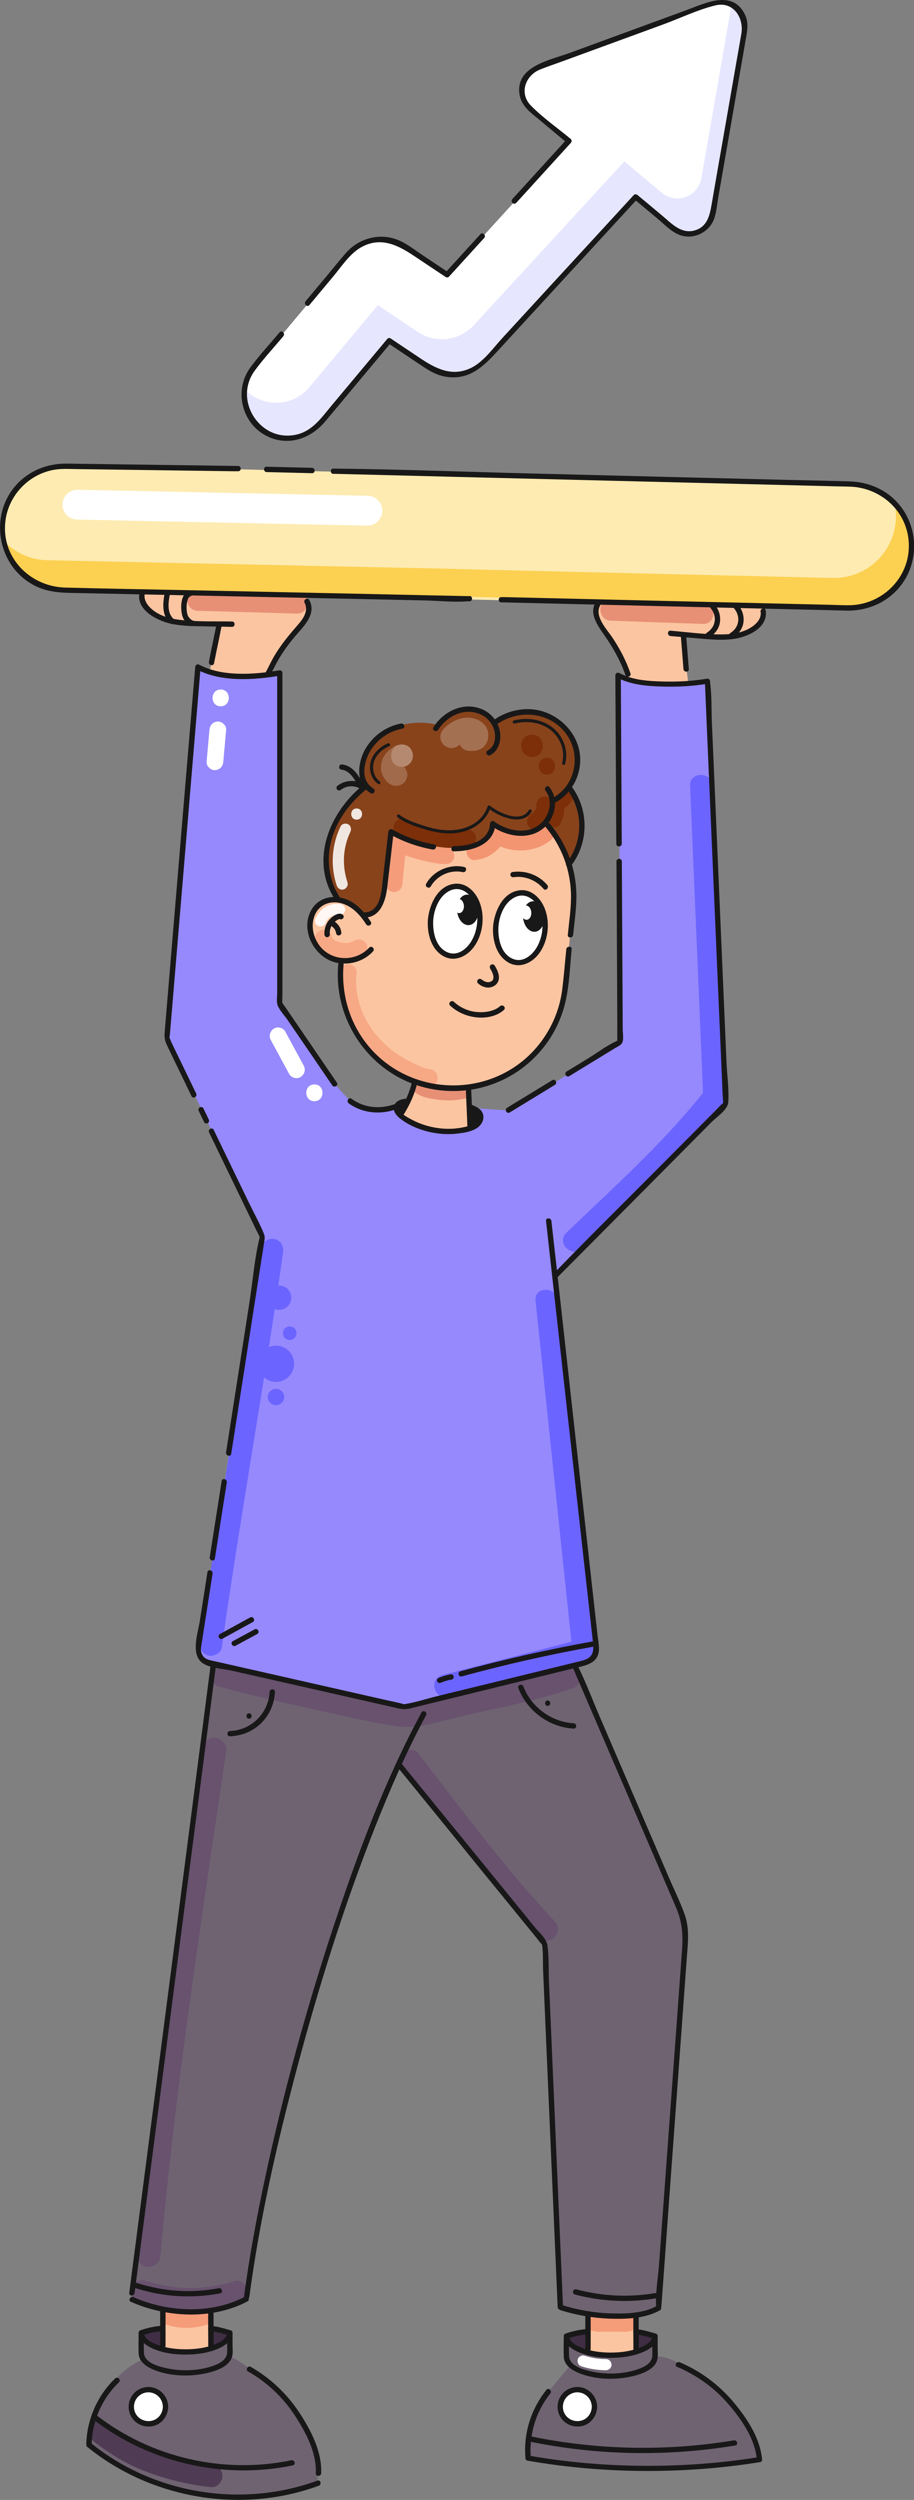 <?xml version="1.0" encoding="UTF-8"?>
<svg id="Layer_2" data-name="Layer 2" xmlns="http://www.w3.org/2000/svg" viewBox="0 0 122.63 335.26">
  <rect x="0" y="0" width="122.63" height="335.26" fill="#808080" stroke="none"/>
  <defs>
    <style>
      .cls-1, .cls-2, .cls-3, .cls-4 {
        fill: #fff;
      }

      .cls-5 {
        fill: #fcd051;
      }

      .cls-6 {
        fill: #fcc5a1;
      }

      .cls-7 {
        fill: #e79076;
      }

      .cls-8 {
        fill: #fdebb1;
      }

      .cls-9 {
        fill: #6b64ff;
      }

      .cls-10 {
        fill: #8e8ffc;
      }

      .cls-11 {
        fill: #191818;
      }

      .cls-12 {
        fill: #3f2e44;
      }

      .cls-13 {
        fill: #6f6372;
      }

      .cls-14 {
        fill: #9589fd;
      }

      .cls-15 {
        fill: #88431b;
      }

      .cls-16 {
        fill: #4f3c54;
      }

      .cls-17 {
        fill: #7c2f08;
      }

      .cls-2, .cls-18 {
        opacity: .21;
      }

      .cls-19 {
        opacity: .22;
      }

      .cls-20, .cls-3 {
        opacity: .87;
      }

      .cls-21 {
        opacity: .62;
      }

      .cls-21, .cls-22, .cls-23, .cls-24 {
        fill: #ee7756;
      }

      .cls-25 {
        fill: #63456b;
        opacity: .54;
      }

      .cls-22 {
        opacity: .52;
      }

      .cls-23 {
        opacity: .5;
      }

      .cls-4 {
        opacity: .24;
      }

      .cls-24 {
        opacity: .37;
      }
    </style>
  </defs>
  <g id="Layer_1-2" data-name="Layer 1">
    <g>
      <path class="cls-13" d="M32.84,308.23c-.73,.48-1.57,.77-2.42,.99-3.82,1.03-7.93,.83-11.72-.34-.39-.12-.82-.29-1-.65-.13-.27-.1-.59-.06-.89,.24-1.85,.56-3.69,.8-5.54,.19-1.44,.37-2.87,.56-4.31,.23-1.74,.45-3.48,.68-5.22l.77-5.95c.28-2.17,.56-4.33,.84-6.5,.3-2.29,.59-4.58,.89-6.87,.31-2.36,.61-4.71,.92-7.07,.31-2.36,.61-4.72,.92-7.08,.3-2.31,.6-4.61,.9-6.92,.28-2.19,.57-4.38,.85-6.58l.79-6.05,.7-5.35c.19-1.49,.39-2.98,.58-4.48,.15-1.14,.3-2.28,.44-3.42l.28-2.18,.1-.77-1.68-.85-.37-1.26c-.15,1.13,.72,2.13,1.86,2.13l25.8,5.85,23.87-5.85c1.12,0,1.99-.98,1.86-2.1l-2.86,2.38,14.03,32.61c.63,1.28,.91,2.7,.81,4.14l-.09,1.18c-.07,.94-.14,1.88-.21,2.81-.1,1.37-.2,2.75-.3,4.12-.12,1.7-.25,3.4-.37,5.09-.14,1.91-.28,3.82-.42,5.74-.15,2.02-.3,4.03-.44,6.05s-.29,4.02-.44,6.03c-.14,1.89-.28,3.78-.42,5.68-.12,1.66-.24,3.33-.37,4.99-.1,1.33-.19,2.65-.29,3.98-.06,.88-.13,1.76-.19,2.63-.02,.32-.05,.64-.07,.96-.36-.03-.67,.12-1.01,.23-.41,.13-.82,.25-1.23,.37-.83,.22-1.67,.4-2.52,.46-1.62,.12-3.23-.15-4.82-.42-.7-.12-1.48-.16-2.15-.4-.51-.19-1.17-.19-1.46-.73-.16-.3-.14-.65-.13-.99,.03-1.04-.05-2.08-.12-3.11-.06-.95-.03-1.9-.07-2.84-.09-2.19-.19-4.39-.28-6.58l-.33-7.57c-.11-2.61-.23-5.22-.34-7.83-.11-2.45-.21-4.9-.32-7.36-.09-2.05-.18-4.1-.27-6.16-.06-1.41-.12-2.82-.18-4.23-.02-.52-.05-1.05-.07-1.57l-19.39-23.8,3.18-7.01c-10.54,19.43-20.89,56.31-23.77,78.22"/>
      <path class="cls-25" d="M18.7,308.74c4.34,1.43,9.1,1.46,13.45,.09,1.84-.58,1.05-3.47-.8-2.89-3.88,1.22-7.99,1.19-11.86-.09-.77-.25-1.64,.29-1.85,1.05-.22,.82,.28,1.59,1.05,1.85h0Z"/>
      <path class="cls-25" d="M29.44,226.2c4,1.08,8.03,2.03,12.08,2.91s7.95,1.88,11.95,2.41c1.96,.26,3.78-.18,5.67-.67s3.85-.92,5.78-1.35c4.02-.88,8.04-1.75,11.93-3.09,1.82-.62,1.04-3.52-.8-2.89-3.67,1.26-7.45,2.11-11.24,2.93-1.93,.42-3.87,.84-5.79,1.32s-3.64,1.04-5.59,.72c-7.78-1.29-15.59-3.13-23.21-5.19-1.87-.51-2.66,2.39-.8,2.89h0Z"/>
      <path class="cls-14" d="M74.65,171.03l22.77-22.92-2.18-56.61c-2.54,.46-6.41,.4-8.97,.06-1.14-.15-2.29-.39-3.28-.98l.26,49.21-14.99,9.14-4.97-.35c.47,.18,.98,.4,1.18,.85,.21,.47,0,1.05-.37,1.4s-.88,.53-1.38,.65c-2.95,.74-6.21,.12-8.68-1.65-.46-.33-.94-.83-.78-1.37,.17-.58,.91-.72,1.51-.75l-1.81,.79c-2.24,.77-4.4,.33-5.94-.8l-2.09-2.29-7.35-10.75,.27-44.29c-2.54,.46-5.42,.44-7.98,.09-1.14-.15-2.29-.39-3.28-.98l-4.2,49.63,12.87,26.79-8.6,55.1c-.15,1.13,.72,2.13,1.86,2.13l25.8,5.85,23.87-5.85c1.12,0,1.99-.98,1.86-2.1l-6.37-57.24"/>
      <path class="cls-9" d="M29.75,220.96c2.5-17.68,5.71-35.25,8.22-52.93,.11-.81-.2-1.6-1.05-1.85-.7-.2-1.73,.25-1.85,1.05-2.5,17.68-5.71,35.25-8.22,52.93-.11,.81,.2,1.6,1.05,1.85,.7,.2,1.73-.25,1.85-1.05h0Z"/>
      <path class="cls-9" d="M78.11,167.44c3.36-3.22,6.75-6.42,10.05-9.7,1.62-1.61,3.22-3.25,4.76-4.94,.75-.83,1.49-1.66,2.22-2.52,.67-.79,1.68-1.72,2.08-2.67,.26-.62,.09-1.47,.06-2.12l-.18-4.37-1.18-28.04c-.11-2.57-.22-5.14-.33-7.71-.08-1.92-3.08-1.93-3,0,.51,12.18,1.03,24.36,1.54,36.54,.07,1.71,.14,3.42,.22,5.12l.44-1.06c-5.53,7.09-12.33,13.14-18.8,19.35-1.4,1.34,.73,3.46,2.12,2.12h0Z"/>
      <path class="cls-6" d="M41.03,80.04l-15.48-.41s-.07,.04-.1,.05l-6.25-.24c-.28,.87,.24,1.81,.92,2.43,.91,.83,2.06,1.26,3.28,1.49h-.16c.06,0,.14,0,.2,0,1.1,.2,2.27,.25,3.39,.27,.91,.02,1.82,.03,2.73,.05-.28,1.47-1.15,4.97-1.43,6.43l3.49,.39,4.23,.02c.9-1.97,2.7-4.47,4.14-6.11,.47-.53,.97-1.07,1.27-1.71,.3-.65,.14-2.06-.23-2.67Z"/>
      <path class="cls-6" d="M80.5,80.63l15.37,.56s.33-.02,.37,0l6.1,.29c.2,.89-.47,2.45-1.2,3-.99,.74-2.17,1.05-3.41,1.16h.16c-.06,0-.14,0-.2,0-1.12,.09-2.28,.03-3.4-.06-.91-.07-1.82-.14-2.72-.21,.13,1.49,.66,5.06,.79,6.53l-3.52,.05-4.21-.39c-.7-2.04-2.25-4.71-3.53-6.48-.42-.58-.86-1.15-1.09-1.83-.24-.67,.06-2.06,.49-2.63Z"/>
      <path class="cls-7" d="M26.54,81.91c3.87,.11,7.74,.22,11.6,.33l1.67,.05c1.89,.05,1.89-2.89,0-2.94-3.87-.11-7.74-.22-11.6-.33l-1.67-.05c-1.89-.05-1.89,2.89,0,2.94h0Z"/>
      <path class="cls-7" d="M81.97,83.24c3.59,.13,7.18,.26,10.77,.38l1.55,.06c1.89,.07,1.89-2.87,0-2.94-3.59-.13-7.18-.26-10.77-.38l-1.55-.06c-1.89-.07-1.89,2.87,0,2.94h0Z"/>
      <path class="cls-1" d="M100.1,3.99l-2.14,12.29-2.14,12.28c-.43,2.47-3.37,3.55-5.3,1.95l-5.03-4.2-20.27,22.05c-1.96,2.05-5.1,2.39-7.45,.82l-5.35-3.57-9.19,10.99c-1.19,1.42-2.9,2.13-4.62,2.08-1.27-.04-2.53-.48-3.58-1.35-2.47-2.06-2.8-5.74-.73-8.21l12.55-15c1.91-2.29,5.23-2.76,7.7-1.11l5.63,3.76,16.35-17.95-5.14-4.29c-1.92-1.6-1.39-4.69,.97-5.56l11.71-4.28L95.77,.37c2.35-.86,4.77,1.15,4.33,3.62Z"/>
      <g class="cls-19">
        <path class="cls-10" d="M99.9,4.15l-2.14,12.29-2.13,12.28c-.43,2.47-3.38,3.55-5.3,1.94l-5.04-4.2-20.26,22.05c-1.96,2.04-5.11,2.39-7.45,.82l-5.35-3.58-9.2,10.99c-1.19,1.42-2.9,2.14-4.62,2.09-1.26-.04-2.53-.48-3.57-1.36-1.61-1.34-2.31-3.36-2.03-5.29,.15,.17,.32,.33,.5,.48,1.05,.87,2.31,1.31,3.58,1.35,1.72,.05,3.43-.66,4.62-2.08l9.19-11,5.35,3.58c2.35,1.57,5.49,1.22,7.45-.82l20.27-22.05,5.03,4.21c1.93,1.6,4.88,.52,5.3-1.95l2.14-12.28,1.9-10.93c1.22,.6,2.03,1.94,1.76,3.46Z"/>
      </g>
      <path class="cls-8" d="M63.17,80.4l-54.58-1.16c-4.59-.12-8.21-3.94-8.09-8.53h0c.12-4.59,3.94-8.21,8.53-8.09l23.11,.32,3.82,.1,78.44,1.95c4.59,.12,8.21,3.94,8.09,8.53h0c-.12,4.59-3.94,8.21-8.53,8.09l-46.52-1.11"/>
      <path class="cls-5" d="M122.19,73.17c-.12,4.51-3.82,8.08-8.31,8.08h-.22l-46.52-1.1-4.26-.12-54.59-1.16c-3.86-.1-7.04-2.82-7.87-6.42,1.47,1.6,3.55,2.62,5.89,2.68l54.59,1.16,4.26,.12,46.52,1.1h.22c4.49,0,8.19-3.57,8.31-8.08,.02-.73-.06-1.43-.22-2.11,1.42,1.53,2.26,3.6,2.2,5.85Z"/>
      <path class="cls-13" d="M91.02,316.9c.14,.08,.29,.16,.43,.25,.65,.4,1.26,.87,1.87,1.34,.47,.37,1.01,.5,1.48,.84,1.16,.85,2.22,1.87,3.15,2.97,1.65,1.96,3.66,4.94,3.82,7.55-9.27,1.51-21.8,1.44-31.04-.2-.18-1.78,.06-3.6,.66-5.29,.28-.77,.61-1.68,1.13-2.32,.64-.79,1.29-1.57,1.93-2.35l1.82-2.21c.07-.09,.16-.18,.27-.21,.17-.03,.32,.1,.46,.2,.22,.15,.49,.23,.74,.31,1.03,.3,2.06,.6,3.12,.74,.95,.13,2.01,.3,2.96,.09,.82-.19,1.6-.27,2.08-1.08,.11-.19,.2-.41,.31-.6,.25-.41,.66-.72,1.12-.86,.36-.1,.74-.1,1.11-.06,.91,.11,1.77,.44,2.58,.89Z"/>
      <path class="cls-13" d="M19.01,316.48c-1.11,.5-2.1,1.22-2.98,2.06-2.48,2.37-4.13,5.66-4.2,9.13l.03,.15c8.39,6.9,20.53,8.92,30.71,5.11l.06-1.33c.16-2.61-1.48-5.81-2.88-7.96-.93-1.43-2.06-2.73-3.34-3.85-.63-.55-1.29-1.04-2-1.48-.79-.5-1.5-1.12-2.3-1.62-.4-.25-.8-.48-1.22-.68"/>
      <path class="cls-12" d="M20.1,314.55c.5-.05,.06,.06-.06-.21,.32,.72,1.27,.64,1.77,.23,.24-.2,.33-.49,.42-.78l-.29,.5,.05-.06-.5,.29c-.17,0-.18,.01-.05,.02,.09,0,.18,0,.27,.01,.18,0,.36,.01,.54,.01,.33,0,.67,0,1,0,.7,0,1.39-.03,2.09-.05,1.39-.03,2.78-.04,4.16,.13l-.57-2.1c-.09,.06-.19,.15-.3,.16-.6,.07-1.12,.47-1.12,1.12,0,.55,.52,1.19,1.12,1.12,.53-.06,.99-.17,1.44-.47,.42-.27,.65-.77,.52-1.27s-.59-.77-1.08-.83c-1.68-.2-3.38-.15-5.07-.11-.85,.02-1.69,.04-2.54,.01-.44-.01-.87-.07-1.27,.16-.38,.22-.49,.6-.64,.98l.29-.5-.06,.05,1.77,.23c-.32-.73-1.15-.98-1.89-.91-.6,.06-1.12,.48-1.12,1.12,0,.56,.52,1.18,1.12,1.12h0Z"/>
      <path class="cls-12" d="M77.38,315.14c.5-.05,.06,.06-.06-.21,.32,.72,1.27,.64,1.77,.23,.24-.2,.33-.49,.42-.78l-.29,.5,.05-.06-.5,.29c-.17,0-.18,.01-.05,.02,.09,0,.18,0,.27,.01,.18,0,.36,.01,.54,.01,.33,0,.67,0,1,0,.7,0,1.39-.03,2.09-.05,1.39-.03,2.78-.04,4.16,.13l-.57-2.1c-.09,.06-.19,.15-.3,.16-.6,.07-1.12,.47-1.12,1.12,0,.55,.52,1.19,1.12,1.12,.53-.06,.99-.17,1.44-.47,.42-.27,.65-.77,.52-1.27s-.59-.77-1.08-.83c-1.68-.2-3.38-.15-5.07-.11-.85,.02-1.69,.04-2.54,.01-.44-.01-.87-.07-1.27,.16-.38,.22-.49,.6-.64,.98l.29-.5-.06,.05,1.77,.23c-.32-.73-1.15-.98-1.89-.91-.6,.06-1.12,.48-1.12,1.12,0,.56,.52,1.18,1.12,1.12h0Z"/>
      <path class="cls-13" d="M19.19,316.25c1.64,1.22,3.85,1.67,5.86,1.7s4.16-.52,5.62-1.95c1.04-1.01-.55-2.6-1.59-1.59s-2.73,1.32-4.17,1.28c-1.61-.05-3.27-.41-4.58-1.39-.49-.36-1.26-.08-1.54,.4-.33,.57-.09,1.18,.4,1.54h0Z"/>
      <path class="cls-13" d="M86.11,314.88c-1.05,1.03-2.68,1.31-4.1,1.28-1.63-.03-3.3-.42-4.63-1.4l.56,.97v-.11c0-1.45-2.25-1.45-2.25,0,0,1.21,1.69,1.81,2.64,2.15,1.08,.39,2.24,.57,3.38,.62,2.11,.1,4.44-.42,5.99-1.93,1.04-1.01-.55-2.6-1.59-1.59h0Z"/>
      <rect class="cls-6" x="22.09" y="309.71" width="5.91" height="5.43"/>
      <path class="cls-22" d="M28.01,311.68h-.02c-1.91,.67-3.99,.67-5.89,0h0v-1.97h5.91v1.97Z"/>
      <path class="cls-6" d="M83.9,315.96l-1.76,.04-1.84-.04c-.73,0-1.32-.59-1.32-1.32v-4.11h6.16v4.18c0,.69-.56,1.24-1.24,1.24Z"/>
      <path class="cls-22" d="M83.9,312.7h-1.76s-1.84,0-1.84,0c-.73,0-1.32-.23-1.32-.52v-1.64h6.16v1.67c0,.27-.56,.49-1.24,.49Z"/>
      <path class="cls-15" d="M76.1,105.84c.5,.55,1.01,1.11,1.39,1.76,.69,1.2,.88,2.64,.68,4.01-.2,1.37-.77,2.66-1.5,3.83-1.29-1.02-2.45-2.2-3.46-3.49-.09-.12-.19-.24-.22-.39-.04-.15-.01-.32,.01-.47,.18-1.05,.35-2.1,.53-3.14"/>
      <path class="cls-15" d="M61.39,95.24c1.28-.38,2.74-.18,3.8,.62s1.66,2.23,1.36,3.53c-.14,.63-.51,1.24-1.09,1.52l.79-4.08c1.93-1.44,4.6-1.86,6.85-.99s3.97,3.02,4.22,5.42c.25,2.39-1.04,4.9-3.17,6.02l-.84-1.53c1.36,1.63,.5,4.39-1.36,5.39s-4.27,.51-5.99-.73c-.02,1.15-.84,2.17-1.85,2.71s-2.2,.65-3.35,.65l-2.75-.24c-2-.34-3.94-1.03-5.69-2.03-.28,2.4-.56,4.81-.84,7.21-.1,.86-.21,1.75-.61,2.52s-1.16,1.42-2.03,1.42l-3.8-2.33c-1.52-2.31-1.8-5.32-1.03-7.98,.77-2.66,2.5-4.97,4.65-6.73l1.1,.39c-.69-.37-1.15-1.09-1.32-1.85s-.07-1.56,.16-2.31c1.04-3.34,4.48-4.92,7.77-4.92,.53,0,1.05,.04,1.57,.12,.19,.03,.53,.17,.71,.1,.15-.06,.3-.33,.41-.45,.64-.67,1.44-1.19,2.32-1.45Z"/>
      <path class="cls-6" d="M72.07,111.1c-1.87,1.01-4.27,.51-5.99-.73-.02,1.15-.84,2.17-1.85,2.71s-2.2,.65-3.35,.65l-2.75-.24c-2-.34-3.94-1.03-5.69-2.03-.28,2.4-.56,4.81-.84,7.21-.1,.86-.21,1.75-.61,2.52s-1.16,1.42-2.03,1.42l.44,1.09c-.72-1.15-1.55-2.11-2.77-2.71s-2.8-.61-3.85,.25c-.74,.6-1.13,1.56-1.2,2.51-.15,1.94,1.05,3.92,2.84,4.68s4.04,.27,5.35-1.18l-4.05,2c-.83,8.31,5.23,15.72,13.54,16.55h0c8.31,.83,15.72-5.23,16.55-13.54l.5-5.04,.19-1.91,.35-3.53c.44-4.39-.9-8.38-3.63-11.43"/>
      <ellipse class="cls-1" cx="61.06" cy="123.54" rx="4.69" ry="3.31" transform="translate(-67.93 172.03) rotate(-84.3)"/>
      <ellipse class="cls-1" cx="69.81" cy="124.41" rx="4.69" ry="3.31" transform="translate(-60.92 181.52) rotate(-84.3)"/>
      <path class="cls-6" d="M55.48,144.93c-.37,1.56-.86,3.09-1.48,4.57,.98,.98,2.29,1.56,3.64,1.86s2.74,.32,4.12,.3c.15,0,.3,0,.43-.08,.34-.2,1.01-.32,.9-.7-.39-1.4-.4-3.64-.29-5.08"/>
      <path class="cls-11" d="M88.73,309.38c.33-4.48,.66-8.96,.98-13.44,.59-8.12,1.19-16.24,1.78-24.36l.64-8.79c.15-2.07,.44-4.1-.29-6.11-.62-1.71-1.45-3.38-2.17-5.06l-4.43-10.3-4.79-11.13c-.95-2.21-1.81-4.49-2.87-6.66-.05-.11-.1-.23-.15-.35-.18-.42-.8-.06-.62,.36,2.16,5.02,4.32,10.03,6.48,15.05,2.48,5.76,4.96,11.53,7.44,17.29,.83,1.93,.92,3.71,.77,5.72l-.56,7.7-1.75,23.87-.76,10.41c-.13,1.8-.48,3.73-.41,5.54,0,.08-.01,.17-.02,.25-.03,.46,.68,.46,.72,0h0Z"/>
      <path class="cls-11" d="M17.56,308.69c4.78,2.13,10.92,2.44,15.64-.05,.41-.21,.05-.83-.36-.62-4.47,2.36-10.38,2.07-14.92,.05-.42-.19-.78,.43-.36,.62h0Z"/>
      <path class="cls-11" d="M75.16,309.8c2.25,.71,4.6,1.1,6.96,1.16,2.16,.05,4.48-.06,6.41-1.12,.4-.22,.04-.84-.36-.62-1.89,1.04-4.19,1.09-6.3,1.02-2.22-.07-4.41-.47-6.52-1.13-.44-.14-.63,.55-.19,.69h0Z"/>
      <g>
        <path class="cls-11" d="M30.87,232.85c1.56-.05,3.08-.68,4.19-1.78s1.76-2.61,1.83-4.17c.02-.46-.69-.46-.72,0-.13,2.84-2.46,5.15-5.31,5.24-.46,.01-.46,.73,0,.72h0Z"/>
        <path class="cls-11" d="M33.41,230.49c.46,0,.46-.72,0-.72s-.46,.72,0,.72h0Z"/>
      </g>
      <g>
        <path class="cls-11" d="M76.96,231.1c-2.95-.16-5.69-2.16-6.73-4.92-.16-.43-.85-.24-.69,.19,1.16,3.08,4.14,5.27,7.42,5.45,.46,.03,.46-.69,0-.72h0Z"/>
        <path class="cls-11" d="M73.48,228.77c.46,0,.46-.72,0-.72s-.46,.72,0,.72h0Z"/>
      </g>
      <path class="cls-11" d="M18.17,306.85c3.67,1.19,7.57,1.43,11.36,.71,.45-.09,.26-.78-.19-.69-3.66,.7-7.44,.44-10.98-.71-.44-.14-.63,.55-.19,.69h0Z"/>
      <path class="cls-11" d="M77.13,307.71c3.56,.95,7.28,1.12,10.92,.51,.45-.08,.26-.77-.19-.69-3.51,.59-7.1,.41-10.54-.51-.45-.12-.63,.57-.19,.69h0Z"/>
      <g>
        <path class="cls-11" d="M75.64,313.29c.04,1.01,.93,1.67,1.78,2.06,1.4,.65,2.99,.86,4.52,.86s3.12-.22,4.52-.86c.85-.39,1.74-1.05,1.78-2.06h-.72v2.55c0,1.17-1.26,1.69-2.23,1.99-1.91,.59-4.08,.62-6.02,.18-.98-.22-2.83-.72-2.91-1.97-.06-.91,0-1.84,0-2.75,0-.46-.72-.46-.72,0,0,.92-.04,1.85,0,2.77,.06,1.4,1.6,2.09,2.76,2.45,2.03,.63,4.33,.65,6.4,.18,1.22-.28,3.13-.9,3.41-2.34,.09-.46,.03-.97,.03-1.44v-1.62c0-.46-.7-.46-.72,0-.03,.84-1.1,1.33-1.77,1.59-1.21,.46-2.53,.62-3.81,.62s-2.55-.16-3.74-.59c-.69-.25-1.81-.75-1.84-1.61-.02-.46-.73-.46-.72,0Z"/>
        <path class="cls-11" d="M78.53,310.41v4.59c0,.46,.72,.46,.72,0v-4.59c0-.46-.72-.46-.72,0h0Z"/>
        <path class="cls-11" d="M84.97,310.67c0,1.26,0,2.53,.01,3.79v.55c0,.46,.72,.46,.72,0,0-1.26,0-2.53-.01-3.79v-.55c0-.46-.72-.46-.72,0h0Z"/>
        <path class="cls-11" d="M76.11,313.64c.82-.29,1.68-.49,2.55-.57,.19-.02,.36-.15,.36-.36,0-.18-.16-.38-.36-.36-.93,.08-1.85,.28-2.74,.59-.18,.06-.3,.24-.25,.44,.05,.18,.26,.31,.44,.25h0Z"/>
        <path class="cls-11" d="M85.33,313.08c.79,.05,1.58,.32,2.35,.53,.44,.12,.63-.57,.19-.69-.83-.23-1.67-.5-2.54-.56-.19-.01-.36,.17-.36,.36,0,.2,.16,.34,.36,.36h0Z"/>
      </g>
      <g>
        <path class="cls-11" d="M18.6,312.85c.04,1.01,.93,1.67,1.78,2.06,1.4,.65,2.99,.86,4.52,.86s3.12-.22,4.52-.86c.85-.39,1.74-1.05,1.78-2.06h-.72v2.55c0,1.17-1.26,1.69-2.23,1.99-1.91,.59-4.08,.62-6.02,.18-.98-.22-2.83-.72-2.91-1.97-.06-.91,0-1.84,0-2.75,0-.46-.72-.46-.72,0,0,.92-.04,1.85,0,2.77,.06,1.4,1.6,2.09,2.76,2.45,2.03,.63,4.33,.65,6.4,.18,1.22-.28,3.13-.9,3.41-2.34,.09-.46,.03-.97,.03-1.44v-1.62c0-.46-.7-.46-.72,0-.03,.84-1.1,1.33-1.77,1.59-1.21,.46-2.53,.62-3.81,.62s-2.55-.16-3.74-.59c-.69-.25-1.81-.75-1.84-1.61-.02-.46-.73-.46-.72,0Z"/>
        <path class="cls-11" d="M21.49,309.97v4.59c0,.46,.72,.46,.72,0v-4.59c0-.46-.72-.46-.72,0h0Z"/>
        <path class="cls-11" d="M27.93,310.23c0,1.26,0,2.53,.01,3.79v.55c0,.46,.72,.46,.72,0,0-1.26,0-2.53-.01-3.79v-.55c0-.46-.72-.46-.72,0h0Z"/>
        <path class="cls-11" d="M19.07,313.2c.82-.29,1.68-.49,2.55-.57,.19-.02,.36-.15,.36-.36,0-.18-.16-.38-.36-.36-.93,.08-1.85,.28-2.74,.59-.18,.06-.3,.24-.25,.44,.05,.18,.26,.31,.44,.25h0Z"/>
        <path class="cls-11" d="M28.29,312.64c.79,.05,1.58,.32,2.35,.53,.44,.12,.63-.57,.19-.69-.83-.23-1.67-.5-2.54-.56-.19-.01-.36,.17-.36,.36,0,.2,.16,.34,.36,.36h0Z"/>
      </g>
      <g>
        <path class="cls-11" d="M18.75,79.34c-.63,2.41,2.3,3.9,4.2,4.31,1.18,.25,2.39,.31,3.58,.33,1.53,.03,3.06,.06,4.6,.09,.46,0,.46-.71,0-.72-2.31-.04-4.67,.05-6.97-.22-1.04-.12-2.09-.36-3-.88s-2.03-1.52-1.72-2.72c.12-.45-.57-.64-.69-.19h0Z"/>
        <path class="cls-11" d="M29.05,83.71c-.32,1.69-.71,3.36-1.02,5.05-.08,.45,.6,.64,.69,.19,.32-1.69,.71-3.36,1.02-5.05,.08-.45-.6-.64-.69-.19h0Z"/>
        <path class="cls-11" d="M40.86,80.83c.54,.97-.09,2.02-.73,2.77s-1.28,1.47-1.87,2.24-1.14,1.56-1.61,2.4c-.34,.6-.62,1.22-.95,1.83-.22,.4,.4,.76,.62,.36,.38-.7,.71-1.42,1.12-2.11,.56-.95,1.21-1.84,1.91-2.7,1.13-1.39,3.24-3.16,2.14-5.15-.22-.4-.84-.04-.62,.36h0Z"/>
        <path class="cls-11" d="M23.39,83.09c-1.01-.81-.82-2.22-.61-3.34,.04-.19-.05-.39-.25-.44-.17-.05-.4,.06-.44,.25-.25,1.36-.42,3.06,.8,4.04,.15,.12,.36,.15,.51,0,.12-.12,.15-.38,0-.51h0Z"/>
        <path class="cls-11" d="M25.98,83.26c-.25-.05-.48-.27-.64-.47-.2-.25-.26-.61-.29-.94-.04-.41-.02-.83,.08-1.23,.06-.24,.16-.57,.42-.65,.44-.13,.25-.82-.19-.69-.99,.3-1.11,1.71-1.03,2.57,.05,.49,.14,.99,.45,1.38,.25,.31,.6,.63,1,.71,.45,.09,.64-.6,.19-.69h0Z"/>
      </g>
      <path class="cls-11" d="M102.05,82.03c.19,1.23-1.11,2.13-2.1,2.53s-1.97,.5-2.98,.52c-2.33,.03-4.68-.3-7-.5-.46-.04-.46,.68,0,.72,1.53,.13,3.06,.27,4.59,.39,1.26,.1,2.53,.18,3.79,.01,1.92-.25,4.74-1.47,4.38-3.85-.07-.45-.76-.26-.69,.19h0Z"/>
      <path class="cls-11" d="M91.34,85.21l.36,4.52c.04,.46,.75,.46,.72,0l-.36-4.52c-.04-.46-.75-.46-.72,0h0Z"/>
      <path class="cls-11" d="M84.59,90.31c-.57-1.67-1.39-3.24-2.36-4.71-.79-1.21-2.67-3.05-1.6-4.58,.26-.38-.35-.74-.62-.36-1.11,1.58,.22,3.29,1.12,4.59,1.13,1.63,2.12,3.37,2.77,5.25,.15,.43,.84,.25,.69-.19h0Z"/>
      <path class="cls-11" d="M98.35,85.51c.7-.44,1.23-1.11,1.38-1.93,.15-.9-.11-1.8-.72-2.48-.31-.35-.81,.16-.51,.51,.43,.49,.65,1.19,.52,1.84s-.51,1.11-1.04,1.45c-.39,.25-.03,.86,.36,.62h0Z"/>
      <path class="cls-11" d="M95.2,85.47c.7-.44,1.23-1.11,1.38-1.93,.15-.9-.11-1.8-.72-2.48-.31-.35-.81,.16-.51,.51,.43,.49,.65,1.19,.52,1.84s-.51,1.11-1.04,1.45c-.39,.25-.03,.86,.36,.62h0Z"/>
      <path class="cls-11" d="M44.72,63.54c6.77,.17,13.54,.34,20.31,.51,11.83,.29,23.66,.59,35.49,.88l11.49,.29c.71,.02,1.43,.02,2.14,.05,3.95,.17,7.35,3.12,7.75,7.13,.48,4.79-3.39,8.8-8.13,8.77-.78,0-1.56-.04-2.34-.06l-14.04-.33-29.56-.7h-.58c-.46-.02-.46,.69,0,.7,8.91,.21,17.83,.42,26.74,.64l16.01,.38c1.2,.03,2.4,.06,3.6,.09,2.91,.05,5.66-1.18,7.4-3.55,2.34-3.19,2.16-7.7-.39-10.71-1.67-1.97-4.06-2.99-6.62-3.07-2.74-.09-5.48-.14-8.22-.2-11.73-.29-23.45-.58-35.18-.88-8.47-.21-16.96-.55-25.44-.63-.14,0-.28,0-.42-.01-.46-.01-.46,.7,0,.72h0Z"/>
      <path class="cls-11" d="M35.77,63.31c1.78,.04,3.55,.09,5.33,.13l.77,.02c.46,.01,.46-.7,0-.72-1.78-.04-3.55-.09-5.33-.13l-.77-.02c-.46-.01-.46,.7,0,.72h0Z"/>
      <path class="cls-11" d="M62.98,79.95c-4.33-.09-8.66-.18-12.98-.28l-25.14-.53c-5.37-.11-10.74-.2-16.1-.34C3.91,78.67,0,74.58,.76,69.63c.51-3.32,3.14-6.02,6.45-6.62,1.04-.19,2.13-.11,3.18-.1l20.99,.29h.57c.46,.01,.46-.7,0-.71-6.78-.09-13.57-.19-20.35-.28-.91-.01-1.82-.03-2.73-.04-2.54,0-4.96,.95-6.68,2.85-3.82,4.24-2.46,11.22,2.73,13.65,1.91,.89,3.89,.83,5.93,.87l8.94,.19c8.68,.18,17.36,.37,26.04,.55l11.09,.24c1.9,.04,3.9,.27,5.8,.12,.09,0,.18,0,.27,0,.46,0,.46-.71,0-.72h0Z"/>
      <path class="cls-11" d="M41.5,40.92c1.05-1.26,2.1-2.51,3.15-3.77,1.12-1.34,2.28-3.15,3.84-4.01,2.59-1.42,4.86-.29,7.03,1.16,1.43,.95,2.86,1.91,4.29,2.86,.13,.08,.33,.06,.43-.06l4.72-5.18c.31-.34-.19-.85-.51-.51l-4.72,5.18,.43-.06c-1.13-.75-2.26-1.51-3.39-2.26-1.2-.8-2.44-1.82-3.83-2.25-2.37-.74-4.93,.07-6.54,1.92-.85,.97-1.65,1.97-2.47,2.96-.98,1.17-1.95,2.33-2.93,3.5-.29,.35,.21,.86,.51,.51h0Z"/>
      <path class="cls-11" d="M69.26,27.21c2.44-2.68,4.89-5.37,7.33-8.05,.12-.13,.15-.38,0-.51-1.77-1.48-3.76-2.85-5.37-4.5s-.72-4.05,1.25-4.83c1-.4,2.02-.74,3.03-1.11,4.5-1.65,9-3.29,13.5-4.94,2.29-.84,4.63-1.98,7-2.55s3.82,1.65,3.47,3.77c-.21,1.24-.43,2.48-.65,3.72-.82,4.74-1.65,9.48-2.48,14.22l-.87,5.02c-.26,1.48-.59,2.99-2.29,3.46-1.82,.5-3.12-.98-4.38-2.03-1.09-.91-2.17-1.82-3.26-2.72-.14-.12-.37-.15-.51,0-3.55,3.86-7.09,7.72-10.64,11.57l-6.95,7.56c-1.26,1.37-2.61,3.31-4.34,4.1-2.52,1.16-4.67,.02-6.74-1.36-1.32-.88-2.64-1.77-3.96-2.65-.12-.08-.34-.06-.43,.06-2.5,2.99-5.01,5.99-7.51,8.98-1.28,1.53-2.46,3.28-4.51,3.82-4.92,1.28-8.73-4.47-5.78-8.52,1.18-1.62,2.57-3.1,3.85-4.64,.29-.35-.21-.86-.51-.51-1.3,1.55-2.69,3.05-3.89,4.67-2.23,2.99-1.28,7.38,2.02,9.16,2.84,1.53,5.97,.51,7.95-1.83,1.57-1.86,3.12-3.73,4.68-5.6,1.4-1.67,2.8-3.34,4.2-5.02l-.43,.06c1.23,.82,2.45,1.64,3.68,2.46,1.37,.91,2.64,1.89,4.33,2.09,3.04,.37,4.88-1.49,6.72-3.49l14.39-15.65c1.46-1.59,2.92-3.17,4.38-4.76h-.51c1.06,.88,2.11,1.77,3.17,2.65,.98,.82,2.05,1.99,3.33,2.31,1.76,.45,3.66-.56,4.28-2.27,.33-.92,.4-1.98,.57-2.94,.94-5.4,1.88-10.8,2.82-16.2l.85-4.9c.2-1.14,.44-2.24-.1-3.35-1.68-3.44-5.38-1.5-7.94-.57-5.2,1.91-10.4,3.81-15.61,5.72-2.61,.96-7.27,1.77-6.7,5.54,.25,1.65,1.61,2.53,2.79,3.52s2.39,1.99,3.58,2.99v-.51c-2.44,2.68-4.89,5.37-7.33,8.05-.31,.34,.19,.85,.51,.51h0Z"/>
      <path class="cls-11" d="M54.72,147.32c-.64,.04-1.44,.17-1.77,.8-.36,.69,.12,1.39,.65,1.82,1.4,1.14,3.27,1.81,5.04,2.05,.92,.13,1.85,.14,2.77,.03,.83-.1,1.75-.24,2.48-.67,.6-.36,1.07-1.03,.95-1.77-.13-.78-.84-1.13-1.51-1.4-.43-.17-.61,.52-.19,.69,.6,.23,1.26,.62,.88,1.36-.3,.58-1.05,.76-1.63,.9-1.19,.28-2.45,.32-3.66,.15s-2.41-.55-3.49-1.13c-.53-.29-1.23-.64-1.57-1.15-.5-.75,.53-.94,1.04-.98,.46-.03,.46-.75,0-.72h0Z"/>
      <path class="cls-11" d="M46.79,147.97c1.8,1.31,4.13,1.54,6.22,.84,.43-.15,.25-.84-.19-.69-1.92,.65-4.01,.44-5.67-.77-.37-.27-.73,.35-.36,.62h0Z"/>
      <path class="cls-11" d="M53.94,148.8l.1-.3s.02-.1,0-.14c0-.05-.02-.09-.04-.13-.02-.04-.05-.08-.09-.1-.03-.03-.08-.05-.12-.06h-.1c-.06-.01-.12,0-.18,.04l-.07,.06s-.07,.1-.09,.16l-.1,.3s-.02,.1,0,.14c0,.05,.02,.09,.04,.13,.02,.04,.05,.08,.09,.1,.03,.03,.08,.05,.12,.06h.1c.06,.01,.12,0,.18-.04l.07-.06s.07-.1,.09-.16h0Z"/>
      <path class="cls-11" d="M54.02,148.51c.46,0,.46-.72,0-.72s-.46,.72,0,.72h0Z"/>
      <path class="cls-11" d="M63.17,148.95c-.02,.27-.02,.53,0,.8s.07,.55,.16,.81c.04,.12,.12,.21,.25,.25,.11,.03,.27,0,.35-.09,.33-.4,.52-.91,.48-1.43-.01-.19-.15-.37-.36-.36-.18,0-.37,.16-.36,.36,0,.1,0,.2,0,.3,0,.09,.02-.08,0,0,0,.02,0,.05-.01,.07-.01,.05-.02,.1-.04,.14-.01,.04-.03,.1-.05,.14l.02-.04s-.01,.03-.02,.04c-.01,.02-.02,.04-.03,.07-.02,.04-.04,.08-.07,.12-.01,.02-.03,.04-.04,.06-.05,.07,.03-.04-.01,.02l.6,.16c-.04-.11-.07-.23-.1-.35-.01-.06-.02-.12-.03-.18,0-.03,0-.02,0,.02,0-.02,0-.04,0-.06,0-.03,0-.06,0-.09-.02-.25-.03-.51,0-.77,.01-.19-.17-.37-.36-.36-.21,0-.34,.16-.36,.36h0Z"/>
      <path class="cls-11" d="M63.55,151.15c.46,0,.46-.72,0-.72s-.46,.72,0,.72h0Z"/>
      <path class="cls-11" d="M48.56,105.41c-4.36,3.61-6.98,9.94-3.67,15.14,.25,.39,.87,.03,.62-.36-1.48-2.32-1.75-5.2-.96-7.82s2.47-4.75,4.52-6.45c.35-.29-.15-.8-.51-.51h0Z"/>
      <path class="cls-11" d="M50.1,105.74c-1.87-1.09-1.28-3.7-.31-5.2s2.48-2.5,4.2-2.82c.45-.08,.26-.77-.19-.69-2.02,.38-3.82,1.69-4.82,3.48s-1.33,4.64,.76,5.86c.4,.23,.76-.39,.36-.62h0Z"/>
      <path class="cls-11" d="M58.78,97.89c1.15-1.8,3.35-2.97,5.46-2.18,.98,.36,1.75,1.16,2.05,2.16s.13,2.26-.86,2.78c-.41,.22-.05,.83,.36,.62,1.15-.61,1.5-2.04,1.27-3.24s-1.08-2.3-2.2-2.83c-2.51-1.2-5.29,.11-6.71,2.32-.25,.39,.37,.75,.62,.36h0Z"/>
      <path class="cls-11" d="M48.85,105.25c-1.08-.76-2.59-.66-3.6,.15-.15,.12-.13,.38,0,.51,.15,.15,.35,.12,.51,0,.78-.62,1.94-.6,2.73-.04,.16,.11,.4,.03,.49-.13,.1-.18,.03-.38-.13-.49h0Z"/>
      <path class="cls-11" d="M48.67,105.06c-.31-.59-.64-1.18-1.11-1.67s-1.04-.8-1.7-.88c-.19-.02-.36,.18-.36,.36,0,.21,.16,.34,.36,.36-.04,0,.03,0,.04,0,.03,0,.06,.01,.1,.02,.06,.02,.13,.03,.19,.05,.12,.04,.2,.08,.33,.16,.23,.14,.4,.28,.59,.49,.39,.42,.67,.95,.94,1.46,.09,.17,.33,.22,.49,.13,.17-.1,.22-.32,.13-.49h0Z"/>
      <path class="cls-11" d="M52.02,99.7c-1.07,.46-2.02,1.36-2.3,2.52-.26,1.08,.1,2.27,1.02,2.92,.22,.16,.42-.2,.21-.36-.8-.57-1.06-1.68-.79-2.59,.3-1,1.14-1.73,2.08-2.14,.24-.11,.03-.46-.21-.36h0Z"/>
      <path class="cls-11" d="M69.05,97.03c1.67-.42,3.58-.17,4.94,.96,1.23,1.04,1.87,2.76,1.43,4.33-.07,.26,.33,.37,.4,.11,.48-1.71-.2-3.6-1.54-4.74-1.46-1.24-3.52-1.53-5.34-1.07-.26,.07-.15,.47,.11,.4h0Z"/>
      <path class="cls-11" d="M57.42,123.21c-.16,1.79,.34,4,2,4.98,1.5,.89,3.18,.12,4.14-1.17,1.2-1.61,1.51-3.94,.86-5.83-.53-1.54-1.86-2.95-3.62-2.64-2.12,.37-3.17,2.76-3.38,4.67-.05,.46,.66,.45,.72,0,.16-1.47,.88-3.23,2.35-3.83,1.38-.56,2.59,.44,3.12,1.66,.67,1.54,.54,3.49-.25,4.96-.62,1.16-1.89,2.28-3.28,1.72-1.69-.68-2.08-2.92-1.94-4.51,.04-.46-.67-.46-.72,0Z"/>
      <ellipse class="cls-11" cx="62.75" cy="122.03" rx="1.44" ry="2.05" transform="translate(-9.27 5.23) rotate(-4.45)"/>
      <ellipse class="cls-1" cx="61.55" cy="121.5" rx=".68" ry=".96" transform="translate(-9.23 5.14) rotate(-4.45)"/>
      <ellipse class="cls-11" cx="71.6" cy="122.92" rx="1.44" ry="2.05" transform="translate(-9.31 5.92) rotate(-4.45)"/>
      <path class="cls-11" d="M66.17,124.08c-.16,1.79,.34,4,2,4.98,1.5,.89,3.18,.12,4.14-1.17,1.2-1.61,1.51-3.94,.86-5.83-.53-1.54-1.86-2.95-3.62-2.64-2.12,.37-3.17,2.76-3.38,4.67-.05,.46,.66,.45,.72,0,.16-1.47,.88-3.23,2.35-3.83,1.38-.56,2.59,.44,3.12,1.66,.67,1.54,.54,3.49-.25,4.96-.62,1.16-1.89,2.28-3.28,1.72-1.69-.68-2.08-2.92-1.94-4.51,.04-.46-.67-.46-.72,0Z"/>
      <path class="cls-11" d="M57.8,118.87c.83-1.46,2.64-2.28,4.29-1.91,.45,.1,.64-.59,.19-.69-1.96-.44-4.1,.49-5.1,2.24-.23,.4,.39,.76,.62,.36h0Z"/>
      <path class="cls-11" d="M68.92,117.64c1.49-.22,3.04,.41,4,1.56,.3,.35,.8-.15,.51-.51-1.14-1.36-2.96-2-4.69-1.74-.19,.03-.3,.27-.25,.44,.06,.2,.25,.28,.44,.25h0Z"/>
      <g>
        <path class="cls-11" d="M65.73,129.84c.19,.3,.34,.57,.43,.9,0,.04,.02,.08,.03,.11,0,.03,0,.05,.01,.08,0-.03,0-.03,0,0,0,.08,0,.16,0,.24,0-.06-.01,.04-.01,.05,0,.02-.01,.05-.02,.07-.01,.04-.02,.05,0,.03,0-.02,0-.01-.01,.03-.01,.02-.03,.05-.04,.07-.03,.06,.02-.01-.03,.04-.17,.19-.4,.27-.66,.26-.1,0-.3-.06-.39-.1-.15-.07-.3-.17-.4-.25-.15-.12-.36-.14-.51,0-.13,.13-.15,.38,0,.51,.37,.31,.8,.54,1.3,.56,.41,.02,.86-.14,1.15-.44,.7-.73,.25-1.77-.2-2.5-.1-.16-.32-.23-.49-.13s-.23,.32-.13,.49h0Z"/>
        <path class="cls-11" d="M60.39,134.86c.96,.89,2.18,1.42,3.48,1.57s2.77-.11,3.74-.99c.34-.31-.16-.81-.51-.51-.83,.74-2.17,.89-3.23,.78s-2.16-.6-2.97-1.36c-.34-.31-.84,.19-.51,.51h0Z"/>
      </g>
      <ellipse class="cls-1" cx="70.6" cy="122.4" rx=".68" ry=".96" transform="translate(-9.28 5.84) rotate(-4.45)"/>
      <path class="cls-11" d="M33.29,318.04c2.52,1.43,4.66,3.45,6.25,5.87,1.48,2.26,2.95,5,2.83,7.78-.02,.46,.7,.46,.72,0,.13-2.9-1.38-5.78-2.93-8.14-1.66-2.52-3.89-4.63-6.51-6.13-.4-.23-.76,.39-.36,.62h0Z"/>
      <path class="cls-11" d="M90.86,317.42c2.58,1.1,4.87,2.72,6.72,4.83s3.71,4.75,3.97,7.61l.26-.34c-10.09,1.62-20.79,1.56-30.85-.2l.26,.34c-.26-3.14,.64-6.19,2.61-8.66,.28-.36-.22-.87-.51-.51-2.09,2.61-3.1,5.83-2.82,9.16,.01,.15,.1,.32,.26,.34,10.2,1.79,21.01,1.84,31.23,.2,.14-.02,.28-.2,.26-.34-.26-2.84-1.93-5.38-3.69-7.53-1.98-2.41-4.49-4.3-7.36-5.52-.42-.18-.78,.44-.36,.62h0Z"/>
      <path class="cls-11" d="M70.99,327.42c9.11,1.88,18.48,2.06,27.66,.54,.45-.08,.26-.76-.19-.69-9.05,1.5-18.3,1.31-27.28-.54-.45-.09-.64,.6-.19,.69h0Z"/>
      <path class="cls-11" d="M83.42,113.13c-.04-6.6-.07-13.19-.11-19.79,0-.94-.01-1.88-.02-2.81l-.54,.31c1.81,.98,3.92,1.16,5.95,1.23s4.23-.03,6.32-.39l-.45-.34c.18,4.2,.36,8.41,.54,12.61,.36,8.36,.72,16.72,1.08,25.08,.26,5.97,.51,11.94,.77,17.92,.02,.36,.08,.75,.05,1.11,.03-.34,.14-.21-.13-.01-.28,.21-.52,.52-.77,.77l-6.92,6.96c-4.85,4.89-9.77,9.72-14.56,14.66-.1,.1-.2,.2-.29,.29-.32,.33,.18,.83,.51,.51,4.26-4.29,8.53-8.58,12.79-12.87l7.86-7.92c.67-.67,2.14-1.62,2.21-2.62,.12-1.7-.15-3.53-.23-5.23l-.44-10.2c-.36-8.46-.73-16.92-1.09-25.37l-.44-10.2c-.07-1.72,0-3.53-.23-5.23-.01-.08,0-.16-.01-.24-.01-.25-.22-.38-.45-.34-1.88,.32-3.81,.42-5.72,.38-2.02-.05-4.19-.16-6-1.14-.24-.13-.54,.03-.54,.31,.04,6.6,.07,13.19,.11,19.79,0,.94,.01,1.88,.02,2.81,0,.46,.72,.46,.72,0h0Z"/>
      <path class="cls-11" d="M76.39,144.31c2.04-1.25,4.08-2.49,6.12-3.74,.44-.27,.92-.42,1.04-.92s0-1.17,0-1.66l-.09-17.2-.03-5.27c0-.46-.72-.46-.72,0,.02,4.29,.05,8.57,.07,12.86l.04,8.38v2.44c.01,.16,0,.33,.02,.49,.03,.2,.26-.29,.14-.24s-.22,.15-.34,.21c-1.3,.59-2.53,1.54-3.75,2.29l-2.87,1.75c-.39,.24-.03,.86,.36,.62h0Z"/>
      <path class="cls-11" d="M68.39,149.19c1.77-1.08,3.54-2.16,5.31-3.24l.76-.47c.39-.24,.03-.86-.36-.62-1.77,1.08-3.54,2.16-5.31,3.24l-.76,.47c-.39,.24-.03,.86,.36,.62h0Z"/>
      <path class="cls-11" d="M29.86,219.76l4.06-2.23c.4-.22,.04-.84-.36-.62l-4.06,2.23c-.4,.22-.04,.84,.36,.62h0Z"/>
      <path class="cls-11" d="M31.6,220.71c.97-.53,1.95-1.05,2.92-1.58,.4-.22,.04-.84-.36-.62-.97,.53-1.95,1.05-2.92,1.58-.4,.22-.04,.84,.36,.62h0Z"/>
      <path class="cls-1" d="M29.61,94.72c1.45,0,1.45-2.25,0-2.25s-1.45,2.25,0,2.25h0Z"/>
      <path class="cls-1" d="M28.1,97.88c-.13,1.43-.25,2.86-.38,4.28-.05,.59,.55,1.15,1.12,1.12,.65-.03,1.07-.5,1.12-1.12,.13-1.43,.25-2.86,.38-4.28,.05-.59-.55-1.15-1.12-1.12-.65,.03-1.07,.5-1.12,1.12h0Z"/>
      <path class="cls-1" d="M78.02,317.35c1.06,.34,2.17,.51,3.28,.52,.39,0,.77-.35,.75-.75s-.33-.75-.75-.75c-.25,0-.5-.01-.75-.03-.14-.01-.27-.03-.4-.04-.2-.02,.17,.03-.03,0-.07-.01-.13-.02-.2-.03-.51-.08-1-.2-1.49-.36-.37-.12-.84,.14-.92,.52-.09,.41,.12,.8,.52,.92h0Z"/>
      <path class="cls-16" d="M12.21,327.12c2.25,1.81,4.66,3.31,7.37,4.34s5.83,1.8,8.77,2.09c.81,.08,1.5-.75,1.5-1.5,0-.88-.69-1.42-1.5-1.5-1.38-.13-2.74-.47-4.08-.83-1.23-.32-2.47-.63-3.66-1.07-2.28-.83-4.39-2.13-6.27-3.65-.63-.51-1.51-.62-2.12,0-.53,.53-.63,1.61,0,2.12h0Z"/>
      <path class="cls-11" d="M39.09,329.94c-9.11,1.89-18.82-.35-26.17-6.06-.36-.28-.87,.22-.51,.51,7.57,5.87,17.49,8.18,26.87,6.24,.45-.09,.26-.78-.19-.69h0Z"/>
      <path class="cls-11" d="M12.3,327.75c.08-3.12,1.41-6.11,3.66-8.27,.33-.32-.17-.82-.51-.51-2.38,2.29-3.78,5.47-3.87,8.77-.01,.46,.7,.46,.72,0h0Z"/>
      <path class="cls-11" d="M11.72,328.16c8.6,6.97,20.65,9.01,31.05,5.2,.43-.16,.24-.85-.19-.69-10.15,3.72-21.95,1.8-30.36-5.02-.35-.29-.86,.22-.51,.51h0Z"/>
      <path class="cls-7" d="M61.96,145.65c-.13,.03-.26,.06-.39,.08-.07,.01-.15,.03-.22,.04-.05,0-.13,.02-.04,0-.27,.03-.55,.05-.83,.06s-.56,0-.83,0c-.15,0-.3-.02-.45-.03-.06,0-.12-.01-.18-.02-.02,0-.24-.03-.15-.02,.08,.01-.09-.01-.1-.01-.07-.01-.14-.02-.21-.03-.12-.02-.24-.04-.37-.07-.22-.05-.45-.1-.67-.17-.1-.03-.2-.06-.29-.1-.04-.01-.08-.03-.12-.05-.19-.07,.11,.06,.01,0-.14-.08-.28-.14-.42-.24-.38-.28-.97-.06-1.19,.31-.26,.44-.07,.91,.31,1.19,.78,.57,1.88,.74,2.81,.87,1.25,.17,2.54,.16,3.78-.14,.46-.11,.73-.63,.61-1.07s-.61-.72-1.07-.61h0Z"/>
      <path class="cls-11" d="M62.5,146.12c.07,1.63,.14,3.27,.21,4.9,.02,.46,.73,.46,.72,0-.07-1.63-.14-3.27-.21-4.9-.02-.46-.73-.46-.72,0h0Z"/>
      <path class="cls-11" d="M54.23,149.37c.78-1.28,1.42-2.69,1.76-4.16,.1-.45-.59-.64-.69-.19-.32,1.41-.94,2.76-1.69,3.99-.24,.39,.38,.75,.62,.36h0Z"/>
      <path class="cls-24" d="M45.6,130.43c-.43,3.53,.99,7.12,3.19,9.83,1.09,1.33,2.43,2.46,3.89,3.37,.7,.43,1.44,.81,2.2,1.14,.87,.38,1.79,.8,2.75,.85,1.45,.08,1.44-2.17,0-2.25-.66-.03-1.45-.46-2.05-.73-.68-.31-1.34-.67-1.96-1.07-1.22-.78-2.32-1.76-3.24-2.89-1.85-2.28-2.89-5.3-2.53-8.24,.07-.6-.57-1.12-1.12-1.12-.67,0-1.05,.52-1.12,1.12h0Z"/>
      <path class="cls-11" d="M75.98,127.3c-.18,1.78-.32,3.57-.54,5.35-.46,3.71-2.33,7.15-5.2,9.54-5.9,4.91-14.85,4.4-20.14-1.16-2.99-3.13-4.38-7.4-4-11.69,.04-.46-.67-.46-.72,0-.7,7.89,4.73,15.3,12.6,16.72s15.26-3.2,17.58-10.58c.82-2.61,.87-5.48,1.14-8.18,.05-.46-.67-.45-.72,0h0Z"/>
      <path class="cls-23" d="M59.84,113.64c-.25,0-.51-.03-.76-.06-.29-.03,.25,.04-.04,0-.06,0-.12-.02-.17-.03-.15-.02-.3-.05-.44-.08-.64-.12-1.27-.27-1.89-.45-.56-.16-1.11-.34-1.65-.55-.06-.02-.12-.05-.17-.07-.19-.08,.16,.08,.04,.02-.09-.05-.19-.09-.29-.13-.08-.04-.16-.08-.24-.13-.09-.06-.34-.25,0,.02-.79-.64-1.82-.21-1.92,.8-.18,1.84-.37,3.68-.55,5.53-.05,.59,.56,1.15,1.12,1.12,.66-.03,1.07-.5,1.12-1.12,.17-1.84,.36-3.68,.55-5.53l-1.92,.8c.9,.73,2.11,1.08,3.21,1.39,1.29,.37,2.65,.69,3.99,.72,.59,.01,1.15-.53,1.12-1.12s-.49-1.11-1.12-1.12h0Z"/>
      <path class="cls-21" d="M72.64,110.8c-1.3,.99-3.13,1.36-4.67,.64-.44-.21-.79-.48-1.31-.41-.56,.08-.84,.46-1.13,.89-.23,.33-.57,.65-.92,.85-.4,.24-.8,.25-1.23,.37-1.4,.37-.8,2.54,.6,2.17,.35-.09,.71-.11,1.05-.25,.4-.16,.77-.36,1.11-.62,.31-.23,.59-.48,.85-.76,.14-.15,.27-.32,.39-.48,.02-.03,.33-.4,.15-.22l-.5,.29c-.49-.12-.61-.12-.37,.02l.1,.06c.16,.09,.34,.16,.51,.23,.32,.13,.64,.23,.98,.3,.67,.15,1.37,.21,2.06,.16,1.27-.1,2.46-.5,3.48-1.28,.48-.37,.74-.97,.4-1.54-.28-.47-1.05-.77-1.54-.4h0Z"/>
      <path class="cls-24" d="M42.29,125.79c.09,.72,.37,1.34,.94,1.82,.51,.42,1.1,.72,1.73,.89,1.25,.35,2.63,.23,3.77-.42,.51-.29,.73-1.03,.4-1.54s-.99-.72-1.54-.4c-.09,.05-.18,.1-.27,.14-.22,.11,.16-.05,.02-.01-.05,.01-.1,.03-.14,.05-.1,.03-.2,.06-.29,.08-.06,.01-.12,.03-.19,.04-.16,.03,.02-.02,.07,0-.09-.02-.22,.02-.31,.02-.12,0-.23,0-.35,0-.05,0-.1-.01-.15-.01-.15,0,.22,.04,.07,.01-.11-.02-.23-.04-.34-.07-.1-.02-.2-.05-.3-.08-.09-.03-.2-.09-.29-.1,.09,0,.2,.09,.04,.01-.04-.02-.08-.04-.13-.06-.08-.04-.16-.09-.24-.15-.09-.06-.11-.14,.03,.03-.03-.03-.07-.06-.11-.09-.07-.06-.12-.14-.19-.2,.04,.04,.12,.19,.06,.06-.02-.04-.1-.22-.04-.04s0,.01,0-.02c-.02-.08-.04-.25,0,.07-.04-.31-.1-.57-.33-.8-.2-.2-.52-.34-.8-.33-.55,.02-1.2,.5-1.12,1.12h0Z"/>
      <path class="cls-11" d="M49.74,123.61c-.88-1.38-2.05-2.67-3.68-3.14s-3.31,0-4.2,1.42c-1.75,2.8,.37,6.74,3.5,7.26,1.71,.29,3.51-.28,4.69-1.56,.31-.34-.19-.84-.51-.51-1.85,2-5.2,1.87-6.77-.4-.76-1.1-1.05-2.51-.6-3.79,.49-1.42,1.89-2.1,3.34-1.82,1.62,.31,2.77,1.57,3.62,2.9,.25,.39,.87,.03,.62-.36h0Z"/>
      <path class="cls-3" d="M43.73,123.68c.03-.07,.02-.05-.03,.07,.01-.02,.02-.05,.03-.07,.02-.04,.04-.08,.06-.13,.05-.09,.1-.17,.16-.25,.08-.12-.12,.14-.02,.03,.04-.04,.07-.08,.11-.12,.07-.07,.14-.13,.21-.19,.11-.09-.15,.11,0,0,.04-.03,.08-.05,.12-.08,.08-.05,.2-.08,.27-.14-.11,.05-.13,.05-.06,.03,.03-.01,.05-.02,.08-.03,.04-.01,.08-.03,.12-.04,.11-.03,.23-.05,.34-.07l-.2,.03c.22-.03,.43-.03,.65,0,.18,.02,.41-.1,.53-.22,.13-.13,.23-.34,.22-.53s-.07-.4-.22-.53c-.16-.14-.32-.19-.53-.22-.68-.09-1.42,.09-1.99,.46-.61,.39-1.03,.95-1.29,1.62-.07,.17-.01,.43,.08,.58s.27,.3,.45,.34c.19,.04,.41,.03,.58-.08s.27-.26,.34-.45h0Z"/>
      <g>
        <path class="cls-11" d="M45.86,122.58c-.37-.15-.78,.05-1.09,.25-.28,.19-.52,.42-.72,.69-.38,.51-.57,1.18-.52,1.81,.02,.19,.15,.36,.36,.36,.18,0,.37-.16,.36-.36-.01-.13-.01-.26,0-.38,0-.03,0-.07,.01-.1,0,.07,0-.04,0-.04,.01-.06,.02-.11,.04-.17,.02-.07,.04-.13,.06-.2,0-.03,.02-.05,.03-.08,.01-.03-.01,.03,.01-.03,.06-.12,.12-.24,.2-.35,.02-.02,.03-.05,.05-.07,.06-.09-.04,.05,.03-.04,.04-.05,.08-.1,.13-.14s.09-.09,.14-.13c.03-.02,.05-.05,.08-.07-.04,.03,0,0,.02-.02,.1-.08,.21-.14,.33-.2,.05-.02,.09-.04,.16-.05-.04,0,.05,0,.06,0-.05,0,.05,.02,.06,.02,.18,.07,.39-.08,.44-.25,.06-.2-.07-.37-.25-.44h0Z"/>
        <path class="cls-11" d="M44.45,124.2c.05,.03,.1,.06,.15,.09s0,0-.02-.02c.01,0,.02,.02,.04,.03,.02,.02,.04,.04,.06,.06,.05,.04,.09,.09,.13,.13,0,0,.02,.02,.02,.03,0,0,.05,.06,0,0s0,0,0,0c0,.01,.02,.03,.03,.04,.03,.05,.06,.1,.09,.15,.01,.02,.03,.05,.04,.07,0,.01,.01,.03,.02,.04,0-.02-.03-.08-.01-.03,.04,.11,.07,.23,.09,.35v-.1s0,.04,0,.06c.01,.1,.03,.18,.1,.25,.06,.06,.16,.11,.25,.1,.18,0,.38-.16,.36-.36-.03-.32-.13-.63-.31-.9s-.41-.49-.68-.65c-.16-.09-.4-.04-.49,.13s-.05,.39,.13,.49h0Z"/>
      </g>
      <path class="cls-2" d="M53.9,102.59s-.08-.05-.12-.07l.3,.23c-.07-.06-.14-.12-.19-.19l.23,.3c-.05-.08-.1-.15-.14-.24l.15,.36c-.04-.1-.07-.2-.08-.3l.05,.4c-.02-.12-.02-.23,0-.35l-.05,.4c.02-.12,.05-.24,.1-.36l-.15,.36c.06-.13,.13-.25,.22-.36l-.23,.3c.11-.13,.23-.25,.36-.35l-.3,.23c.13-.1,.27-.19,.42-.25l-.36,.15c.07-.03,.14-.05,.21-.06,.2-.05,.37-.14,.51-.27,.16-.11,.29-.25,.39-.42,.19-.32,.27-.8,.15-1.16s-.34-.71-.69-.9l-.36-.15c-.27-.07-.53-.07-.8,0-.29,.04-.57,.18-.81,.34s-.46,.32-.66,.51c-.39,.38-.69,.87-.84,1.39-.04,.13-.05,.26-.07,.4s-.04,.27-.04,.41c0,.26,.04,.53,.13,.78,.22,.61,.59,1.15,1.16,1.47,.34,.19,.77,.26,1.16,.15,.35-.1,.73-.36,.9-.69,.18-.35,.28-.77,.15-1.16s-.34-.7-.69-.9h0Z"/>
      <g class="cls-18">
        <path class="cls-1" d="M53.92,102.84c1.93,0,1.93-3,0-3s-1.93,3,0,3h0Z"/>
      </g>
      <path class="cls-4" d="M61.64,99.86c.15-.17,.31-.32,.49-.46l-.3,.23c.22-.17,.46-.32,.72-.43l-.36,.15c.21-.08,.42-.14,.64-.17l-.4,.05c.18-.02,.36-.02,.54,0l-.4-.05c.16,.02,.31,.06,.46,.12l-.36-.15c.09,.04,.18,.09,.26,.14l-.3-.23c.06,.05,.12,.1,.17,.16l-.23-.3c.05,.06,.09,.13,.12,.2l-.15-.36c.02,.05,.03,.1,.04,.16l-.05-.4c0,.06,0,.11,0,.17l.05-.4c-.01,.07-.03,.13-.06,.2l.15-.36s-.04,.07-.06,.1l.23-.3s-.07,.08-.11,.11l.3-.23s-.07,.04-.1,.06l.36-.15s-.06,.02-.09,.02l.4-.05c-.1,.01-.21,0-.31,0-.22,0-.44,.03-.65,.07-.35,.07-.72,.38-.9,.69-.19,.32-.27,.8-.15,1.16s.34,.71,.69,.9c.37,.2,.74,.24,1.16,.15h.05c-.13,0-.27,.02-.4,.04,.15-.02,.3,0,.45,0,.37-.02,.65-.1,.98-.27,.47-.25,.83-.78,.94-1.29,.12-.55,.06-1.16-.24-1.64s-.7-.79-1.2-1c-1.59-.67-3.38,.04-4.5,1.26-.27,.29-.44,.66-.44,1.06,0,.37,.16,.81,.44,1.06s.66,.46,1.06,.44,.79-.15,1.06-.44h0Z"/>
      <g>
        <path class="cls-17" d="M71.38,101.52c1.93,0,1.93-3,0-3s-1.93,3,0,3h0Z"/>
        <path class="cls-17" d="M73.38,103.88c1.45,0,1.45-2.25,0-2.25s-1.45,2.25,0,2.25h0Z"/>
      </g>
      <path class="cls-17" d="M72.4,111.16c.55-.35,1.02-.81,1.35-1.36,.16-.27,.29-.57,.37-.87s.13-.65,.1-.98c-.02-.3-.11-.58-.33-.8-.2-.2-.52-.34-.8-.33s-.59,.11-.8,.33-.35,.5-.33,.8c.01,.14,0,.29-.01,.43l.04-.3c-.03,.19-.08,.37-.15,.54l.11-.27c-.09,.21-.2,.4-.34,.58l.18-.23c-.16,.2-.33,.37-.53,.53l.23-.18c-.07,.05-.15,.11-.22,.15-.24,.15-.44,.39-.52,.67s-.04,.63,.11,.87,.39,.45,.67,.52,.61,.05,.87-.11h0Z"/>
      <path class="cls-17" d="M53.3,111.88c1.4,.86,3.02,1.24,4.62,1.54,1.71,.32,3.44,.47,5.15,.05,1.41-.34,.81-2.51-.6-2.17s-2.76,.18-4.11-.08-2.73-.56-3.92-1.28-2.37,1.19-1.14,1.94h0Z"/>
      <path class="cls-11" d="M48.99,123.06c2.1-.11,2.75-2.28,2.96-4.02,.3-2.5,.58-4.99,.87-7.49l-.54,.31c1.8,1.02,3.75,1.71,5.78,2.07,.45,.08,.64-.61,.19-.69-1.98-.34-3.86-1.01-5.61-2-.26-.14-.51,.05-.54,.31-.24,2.08-.48,4.15-.72,6.23-.18,1.54-.25,4.46-2.39,4.57-.46,.02-.46,.74,0,.72h0Z"/>
      <path class="cls-11" d="M70.95,108.66c-1.04,1.77-4.05,.36-5.18-.59-.12-.1-.29-.06-.35,.09-.77,2.27-3.12,3.25-5.37,3.19-1.11-.03-2.2-.29-3.25-.63-1.12-.36-2.29-.75-3.24-1.47-.21-.16-.42,.2-.21,.36,1.1,.82,2.51,1.27,3.81,1.65,1.23,.36,2.52,.59,3.81,.48,2.15-.19,4.14-1.36,4.86-3.47l-.35,.09c1.33,1.11,4.62,2.55,5.83,.5,.14-.23-.22-.44-.36-.21h0Z"/>
      <path class="cls-17" d="M75.1,110.56c.43-.62,.65-1.41,.6-2.16,0-.04,0-.07,0-.11v-.05c0-.07-.01-.07-.02,0-.03,.06-.03,.13-.08,.19-.03,.04-.17,.14-.07,.07,.13-.08,.26-.16,.38-.25,.35-.26,.63-.56,.86-.92,.21-.33,.08-.84-.27-1.03-.37-.2-.8-.08-1.03,.27-.02,.04-.05,.07-.07,.11-.01,.02-.08,.12-.02,.03,.06-.09-.02,.03-.04,.04-.02,.03-.05,.05-.07,.08-.06,.06-.13,.12-.19,.18-.07,.07,0,.01,.03-.02-.02,.03-.08,.05-.11,.08-.16,.11-.33,.2-.47,.33-.22,.2-.35,.5-.34,.8,0,.16,.03,.32,.02,.49,0,.04,0,.07,0,.11,0,.01-.02,.18,0,.06s0,.05-.01,.06c0,.04-.01,.07-.02,.11-.02,.09-.04,.17-.07,.26-.01,.03-.02,.07-.04,.1-.05,.13,.04-.09,0,0-.08,.15-.16,.3-.25,.44-.22,.32-.07,.85,.27,1.03,.38,.2,.79,.08,1.03-.27h0Z"/>
      <path class="cls-11" d="M66.58,97.2c2.96-2.14,7.23-1.78,9.42,1.28,2.01,2.81,1.21,6.88-1.88,8.55-.4,.22-.04,.84,.36,.62,2.55-1.38,3.9-4.49,3.17-7.31s-3.37-5-6.33-5.22c-1.81-.13-3.64,.41-5.11,1.47-.37,.27-.01,.89,.36,.62h0Z"/>
      <path class="cls-11" d="M76.63,116.1c2.33-3.05,2.4-7.32,.19-10.45-.26-.37-.88-.02-.62,.36,2.08,2.95,2.01,6.86-.19,9.73-.28,.37,.34,.72,.62,.36h0Z"/>
      <path class="cls-11" d="M60.91,114.17c2.38,0,5.41-.87,5.56-3.71l-.54,.31c1.97,1.39,4.94,1.97,6.95,.33,1.62-1.32,2.17-3.85,.83-5.55-.28-.36-.79,.15-.51,.51,1.14,1.45,.42,3.7-1.02,4.67-1.81,1.22-4.24,.6-5.9-.57-.24-.17-.52,.06-.54,.31-.13,2.42-2.9,3-4.84,3-.46,0-.46,.72,0,.72h0Z"/>
      <path class="cls-11" d="M73,110.68c2.33,2.65,3.6,6.02,3.61,9.55,0,1.72-.26,3.45-.43,5.15-.05,.46,.67,.45,.72,0,.19-1.95,.51-3.93,.42-5.89-.16-3.47-1.51-6.72-3.8-9.32-.3-.35-.81,.16-.51,.51h0Z"/>
      <path class="cls-3" d="M46.63,118.36c-.75-2.21-.64-4.67,.37-6.78,.18-.36,.1-.81-.27-1.03-.33-.19-.85-.1-1.03,.27-1.19,2.47-1.4,5.33-.52,7.94,.13,.38,.52,.64,.92,.52,.37-.1,.65-.54,.52-.92h0Z"/>
      <g class="cls-20">
        <path class="cls-1" d="M47.85,109.92c.97,0,.97-1.5,0-1.5s-.97,1.5,0,1.5h0Z"/>
      </g>
      <path class="cls-9" d="M60.14,227.55c6.18-1.6,12.37-3.2,18.55-4.8,.58-.15,1.17-.81,1.1-1.45-.56-5.29-1.11-10.58-1.67-15.86-.88-8.39-1.76-16.78-2.65-25.17-.21-1.95-.41-3.9-.62-5.85s-3.2-1.92-3,0c.56,5.29,1.11,10.58,1.67,15.86,.88,8.39,1.76,16.78,2.65,25.17,.21,1.95,.41,3.9,.62,5.85l1.1-1.45c-6.18,1.6-12.37,3.2-18.55,4.8-1.87,.48-1.08,3.38,.8,2.89h0Z"/>
      <path class="cls-11" d="M27.83,210.85c-.34,2.19-.68,4.39-1.03,6.58-.26,1.67-1.33,4.63,.56,5.72,.99,.57,2.71,.67,3.81,.92l7.57,1.71,14.62,3.31c.77,.17,1.12,.16,1.88-.03l6.34-1.55,15.29-3.75c1.61-.39,3.57-.61,3.49-2.78-.02-.59-.13-1.19-.2-1.78-1.08-9.69-2.16-19.38-3.24-29.07-.96-8.65-1.91-17.29-2.89-25.94-.02-.15-.03-.3-.05-.45-.05-.45-.77-.46-.72,0,.77,6.92,1.54,13.85,2.31,20.77,1.16,10.44,2.33,20.88,3.49,31.32l.45,4.01c.15,1.36,.33,2.45-1.48,2.89-3.81,.93-7.63,1.87-11.44,2.8l-7.94,1.94c-1.44,.35-2.9,.84-4.37,1.07-.28,.04,.18,.03,.03,.02-.14-.01-.3-.06-.44-.1-.66-.17-1.33-.3-1.99-.45l-7.16-1.62-14.69-3.33c-.46-.1-.93-.21-1.39-.31-.56-.13-1.13-.21-1.46-.75s-.22-.96-.14-1.49l1.17-7.48c.1-.67,.21-1.33,.31-2,.07-.45-.62-.64-.69-.19h0Z"/>
      <path class="cls-11" d="M29.74,198.61c-.47,2.98-.93,5.97-1.4,8.95-.07,.42-.13,.85-.2,1.27-.07,.45,.62,.64,.69,.19,.47-2.98,.93-5.97,1.4-8.95,.07-.42,.13-.85,.2-1.27,.07-.45-.62-.64-.69-.19h0Z"/>
      <path class="cls-11" d="M28.06,151.89c1.34,2.76,2.67,5.53,4.01,8.29l2.34,4.84c.16,.32,.34,.64,.47,.98-.11-.29,0-.23-.08,.11-.66,2.72-.88,5.64-1.31,8.4-.66,4.21-1.31,8.42-1.97,12.64-.4,2.54-.79,5.09-1.19,7.63-.07,.45,.62,.64,.69,.19,.99-6.33,1.98-12.66,2.96-19l1.46-9.36c.08-.49,.13-.74-.05-1.2-.56-1.36-1.29-2.67-1.93-3.99-1.6-3.3-3.19-6.6-4.79-9.9-.2-.41-.82-.05-.62,.36h0Z"/>
      <path class="cls-11" d="M26.67,149c.21,.43,.42,.87,.63,1.3l.09,.19c.08,.17,.34,.23,.49,.13,.17-.11,.22-.31,.13-.49-.21-.43-.42-.87-.63-1.3l-.09-.19c-.08-.17-.34-.23-.49-.13-.17,.11-.22,.31-.13,.49h0Z"/>
      <path class="cls-11" d="M45.19,145.18c-2.31-3.38-4.62-6.76-6.92-10.13-.12-.18-.29-.36-.38-.56s.04,.25,0,.05c-.05-.27,0-.59,0-.86v-43.44c0-.25-.23-.38-.45-.34-3.32,.57-7.65,.89-10.71-.76-.25-.14-.52,.04-.54,.31-.61,7.28-1.22,14.56-1.83,21.83-.75,9.02-1.51,18.04-2.26,27.06-.08,.98,.02,1.27,.48,2.21,1.04,2.15,2.08,4.3,3.12,6.46,.2,.41,.82,.05,.62-.36-.91-1.89-1.82-3.77-2.74-5.66l-.62-1.29c-.08-.16-.25-.76-.22-.38-.02-.17,.03-.37,.05-.54l.8-9.55,2.65-31.66c.23-2.71,.45-5.41,.68-8.12l-.54,.31c3.26,1.76,7.74,1.44,11.26,.84l-.45-.34v42.87c0,.53-.12,1.22,.07,1.72,.26,.66,.92,1.34,1.31,1.92l2.48,3.62c1.18,1.72,2.36,3.45,3.53,5.17,.26,.38,.88,.02,.62-.36h0Z"/>
      <path class="cls-11" d="M59.15,225.66s.04-.01,0,0c.02,0,.04-.01,.05-.02,.03-.01,.05-.02,.08-.03,.06-.02,.12-.05,.19-.07,.12-.04,.24-.08,.37-.12,.25-.08,.51-.14,.77-.18,.18-.03,.31-.27,.25-.44-.06-.2-.24-.29-.44-.25-.56,.1-1.1,.27-1.62,.5-.08,.03-.14,.14-.16,.21-.02,.09-.01,.2,.04,.28s.12,.14,.21,.16c.1,.02,.18,0,.28-.04h0Z"/>
      <path class="cls-11" d="M61.96,224.82c5.9-1.61,11.87-2.96,17.89-4.03,.45-.08,.26-.77-.19-.69-6.02,1.08-11.99,2.42-17.89,4.03-.44,.12-.26,.81,.19,.69h0Z"/>
      <path class="cls-1" d="M36.34,139.49l2.46,4.54c.28,.52,1.04,.73,1.54,.4,.53-.34,.7-.99,.4-1.54l-2.46-4.54c-.28-.52-1.04-.73-1.54-.4-.53,.34-.7,.99-.4,1.54h0Z"/>
      <path class="cls-1" d="M42.18,147.68c1.45,0,1.45-2.25,0-2.25s-1.45,2.25,0,2.25h0Z"/>
      <path class="cls-25" d="M21.52,302.58c1.57-17.66,4.04-35.21,6.62-52.74,.73-4.97,1.47-9.94,2.2-14.91,.28-1.89-2.61-2.7-2.89-.8-2.59,17.72-5.32,35.42-7.36,53.22-.58,5.07-1.11,10.15-1.56,15.23-.17,1.92,2.83,1.91,3,0h0Z"/>
      <path class="cls-11" d="M28.27,223.23c-1.23,9.49-2.46,18.99-3.69,28.48-1.96,15.13-3.92,30.26-5.89,45.38-.45,3.47-.9,6.94-1.35,10.41-.06,.45,.66,.45,.72,0,1.23-9.49,2.46-18.99,3.69-28.48,1.96-15.13,3.92-30.26,5.89-45.38,.45-3.47,.9-6.94,1.35-10.41,.06-.45-.66-.45-.72,0h0Z"/>
      <path class="cls-25" d="M53.96,237.22c5.94,7.68,11.71,15.51,18.37,22.59,1.32,1.41,3.44-.71,2.12-2.12-6.66-7.08-12.43-14.92-18.37-22.59-.5-.65-1.59-.52-2.12,0-.64,.63-.49,1.48,0,2.12h0Z"/>
      <path class="cls-11" d="M75.54,309.38c-.5-11.48-.99-22.96-1.49-34.44l-.4-9.32c-.07-1.56,.03-3.23-.21-4.77-.14-.91-1.18-1.76-1.74-2.46l-6.03-7.41c-3.91-4.8-7.82-9.6-11.73-14.39-.29-.36-.79,.15-.51,.51,3.26,4,6.52,8,9.77,12l6.73,8.27,2.13,2.61c.18,.23,.35,.48,.56,.69s.16,.38,.09,0c.19,1.16,.11,2.45,.16,3.63l.36,8.41,.97,22.39c.21,4.76,.41,9.52,.62,14.29,.02,.46,.73,.46,.72,0h0Z"/>
      <path class="cls-11" d="M33.45,308.06c1.37-10.33,3.7-20.54,6.37-30.6,2.92-10.99,6.33-21.88,10.51-32.45,2.02-5.11,4.23-10.15,6.84-14.99,.22-.4-.4-.77-.62-.36-4.94,9.14-8.59,18.98-11.84,28.82-3.63,10.98-6.69,22.17-9.12,33.48-1.14,5.33-2.14,10.69-2.86,16.1-.06,.45,.66,.45,.72,0h0Z"/>
      <circle class="cls-9" cx="37.03" cy="182.89" r="2.43"/>
      <circle class="cls-9" cx="37.03" cy="187.35" r="1.1"/>
      <circle class="cls-9" cx="37.45" cy="174.03" r="1.63"/>
      <circle class="cls-9" cx="38.87" cy="178.8" r=".91"/>
      <g>
        <circle class="cls-1" cx="19.76" cy="322.76" r="2.3"/>
        <path class="cls-11" d="M21.85,322.76c-.01,.8-.5,1.55-1.27,1.82s-1.66,.04-2.18-.6-.56-1.53-.15-2.21,1.23-1.06,2.01-.91c.92,.18,1.58,.97,1.59,1.91,0,.46,.72,.46,.72,0-.02-1.11-.7-2.09-1.74-2.49s-2.26-.06-2.96,.79-.82,2.09-.24,3.06,1.69,1.44,2.79,1.25c1.25-.22,2.13-1.36,2.15-2.61,0-.46-.71-.46-.72,0Z"/>
      </g>
      <g>
        <circle class="cls-1" cx="77.31" cy="322.76" r="2.3"/>
        <path class="cls-11" d="M79.4,322.76c-.01,.8-.5,1.55-1.27,1.82s-1.66,.04-2.18-.6-.56-1.53-.15-2.21,1.23-1.06,2.01-.91c.92,.18,1.58,.97,1.59,1.91,0,.46,.72,.46,.72,0-.02-1.11-.7-2.09-1.74-2.49s-2.26-.06-2.96,.79-.82,2.09-.24,3.06,1.69,1.44,2.79,1.25c1.25-.22,2.13-1.36,2.15-2.61,0-.46-.71-.46-.72,0Z"/>
      </g>
      <path class="cls-1" d="M49.29,70.49s-.03,0-.04,0l-38.91-.81c-1.1-.02-1.98-.94-1.96-2.04s.94-1.99,2.04-1.96l38.91,.81c1.1,.02,1.98,.94,1.96,2.04-.02,1.09-.91,1.96-2,1.96Z"/>
    </g>
  </g>
</svg>